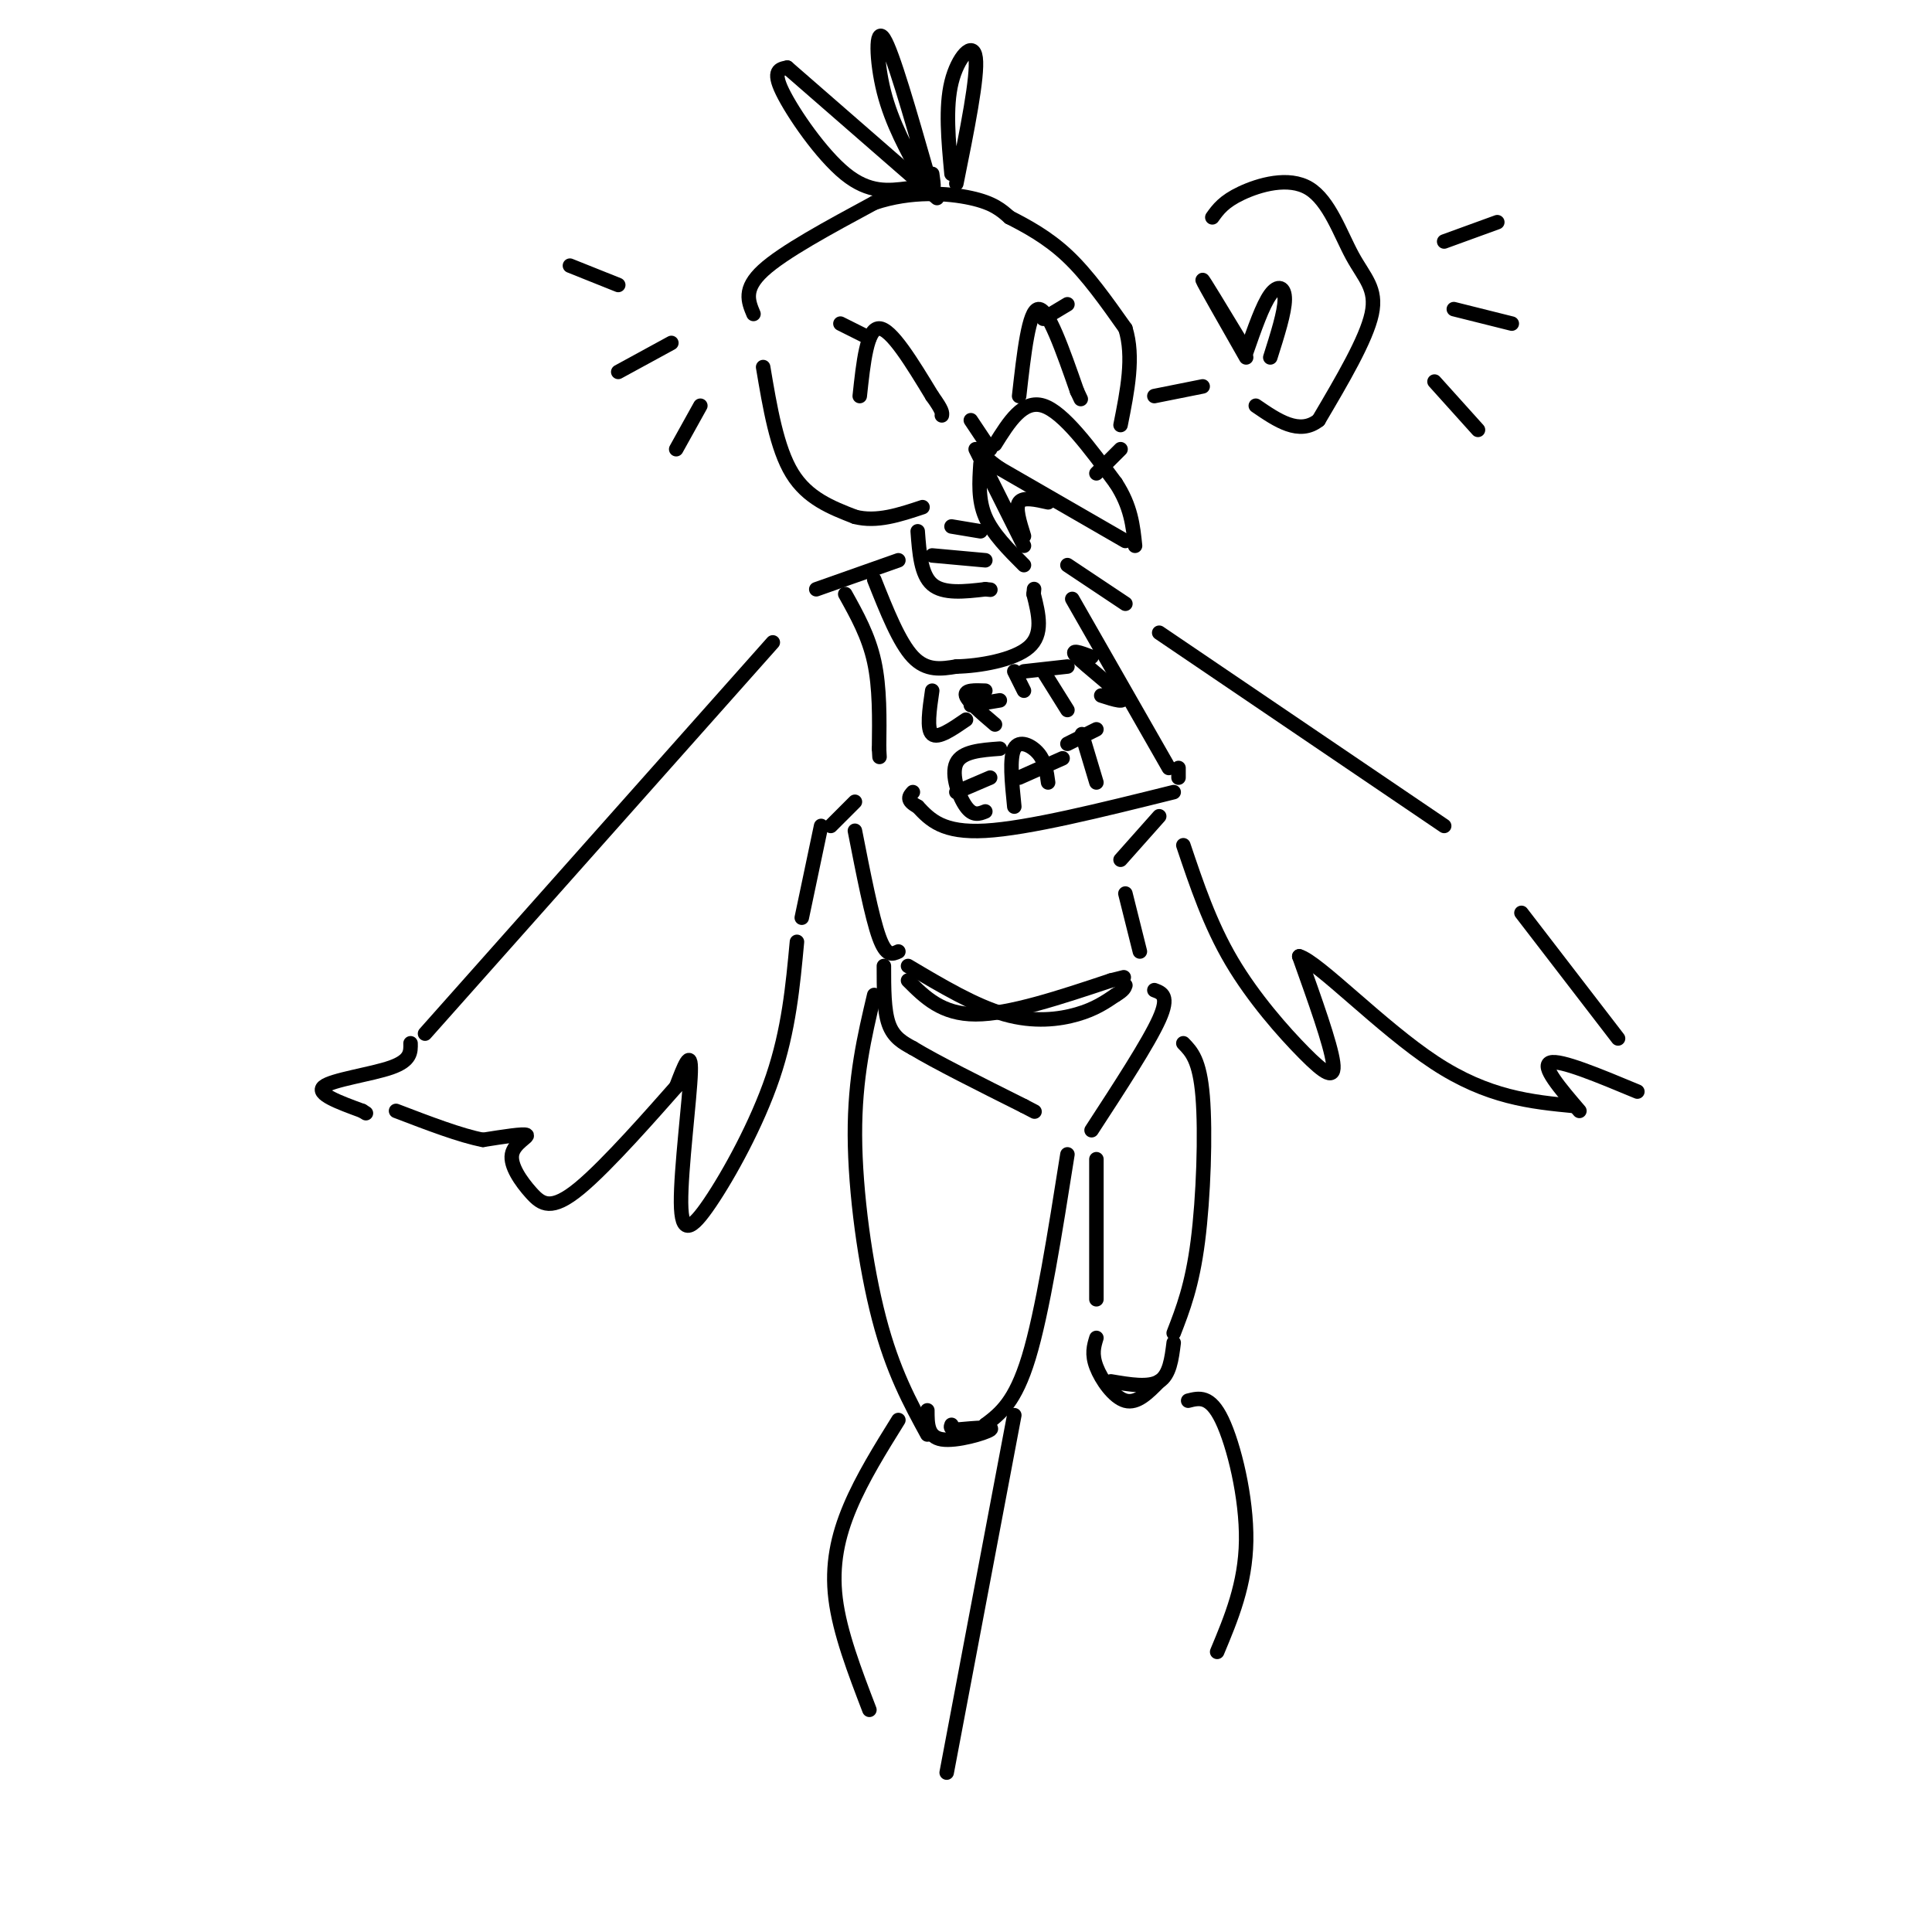 <svg viewBox='0 0 400 400' version='1.1' xmlns='http://www.w3.org/2000/svg' xmlns:xlink='http://www.w3.org/1999/xlink'><g fill='none' stroke='#000000' stroke-width='3' stroke-linecap='round' stroke-linejoin='round'><path d='M156,65c-1.083,-2.583 -2.167,-5.167 2,-9c4.167,-3.833 13.583,-8.917 23,-14'/><path d='M181,42c7.667,-2.578 15.333,-2.022 20,-1c4.667,1.022 6.333,2.511 8,4'/><path d='M209,45c3.378,1.733 7.822,4.067 12,8c4.178,3.933 8.089,9.467 12,15'/><path d='M233,68c1.833,5.833 0.417,12.917 -1,20'/><path d='M188,39c-4.022,0.511 -8.044,1.022 -13,-3c-4.956,-4.022 -10.844,-12.578 -13,-17c-2.156,-4.422 -0.578,-4.711 1,-5'/><path d='M163,14c0.000,0.000 31.000,27.000 31,27'/><path d='M191,37c-3.178,-5.756 -6.356,-11.511 -8,-18c-1.644,-6.489 -1.756,-13.711 0,-11c1.756,2.711 5.378,15.356 9,28'/><path d='M192,36c1.667,4.667 1.333,2.333 1,0'/><path d='M197,36c-0.644,-6.889 -1.289,-13.778 0,-19c1.289,-5.222 4.511,-8.778 5,-5c0.489,3.778 -1.756,14.889 -4,26'/><path d='M206,92c2.917,-4.667 5.833,-9.333 10,-8c4.167,1.333 9.583,8.667 15,16'/><path d='M231,100c3.167,4.833 3.583,8.917 4,13'/><path d='M233,112c0.000,0.000 -26.000,-15.000 -26,-15'/><path d='M207,97c-4.833,-3.333 -3.917,-4.167 -3,-5'/><path d='M205,93c0.000,0.000 -4.000,-6.000 -4,-6'/><path d='M217,104c-2.583,-0.583 -5.167,-1.167 -6,0c-0.833,1.167 0.083,4.083 1,7'/><path d='M202,93c0.000,0.000 10.000,20.000 10,20'/><path d='M212,117c-3.250,-3.250 -6.500,-6.500 -8,-10c-1.500,-3.500 -1.250,-7.250 -1,-11'/><path d='M178,82c0.750,-7.000 1.500,-14.000 4,-14c2.500,0.000 6.750,7.000 11,14'/><path d='M193,82c2.167,3.000 2.083,3.500 2,4'/><path d='M211,82c1.000,-8.917 2.000,-17.833 4,-18c2.000,-0.167 5.000,8.417 8,17'/><path d='M223,81c1.333,2.833 0.667,1.417 0,0'/><path d='M180,70c0.000,0.000 -6.000,-3.000 -6,-3'/><path d='M216,66c0.000,0.000 5.000,-3.000 5,-3'/><path d='M158,76c1.417,8.417 2.833,16.833 6,22c3.167,5.167 8.083,7.083 13,9'/><path d='M177,107c4.500,1.167 9.250,-0.417 14,-2'/><path d='M232,93c0.000,0.000 -5.000,5.000 -5,5'/><path d='M190,110c0.333,4.500 0.667,9.000 3,11c2.333,2.000 6.667,1.500 11,1'/><path d='M204,122c1.833,0.167 0.917,0.083 0,0'/><path d='M193,115c0.000,0.000 11.000,1.000 11,1'/><path d='M197,109c0.000,0.000 6.000,1.000 6,1'/><path d='M186,116c0.000,0.000 -17.000,6.000 -17,6'/><path d='M181,120c2.583,6.500 5.167,13.000 8,16c2.833,3.000 5.917,2.500 9,2'/><path d='M198,138c4.689,-0.089 11.911,-1.311 15,-4c3.089,-2.689 2.044,-6.844 1,-11'/><path d='M214,123c0.167,-1.833 0.083,-0.917 0,0'/><path d='M175,123c2.417,4.333 4.833,8.667 6,14c1.167,5.333 1.083,11.667 1,18'/><path d='M182,155c0.167,3.000 0.083,1.500 0,0'/><path d='M222,124c0.000,0.000 20.000,35.000 20,35'/><path d='M243,164c-15.083,3.750 -30.167,7.500 -39,8c-8.833,0.500 -11.417,-2.250 -14,-5'/><path d='M190,167c-2.500,-1.333 -1.750,-2.167 -1,-3'/><path d='M193,143c-0.583,4.000 -1.167,8.000 0,9c1.167,1.000 4.083,-1.000 7,-3'/><path d='M206,150c-2.833,-2.417 -5.667,-4.833 -6,-6c-0.333,-1.167 1.833,-1.083 4,-1'/><path d='M201,146c0.000,0.000 6.000,-1.000 6,-1'/><path d='M212,143c0.000,0.000 -2.000,-4.000 -2,-4'/><path d='M221,147c0.000,0.000 -5.000,-8.000 -5,-8'/><path d='M212,139c0.000,0.000 9.000,-1.000 9,-1'/><path d='M228,144c2.756,0.889 5.511,1.778 4,0c-1.511,-1.778 -7.289,-6.222 -9,-8c-1.711,-1.778 0.644,-0.889 3,0'/><path d='M204,168c-1.267,0.511 -2.533,1.022 -4,-1c-1.467,-2.022 -3.133,-6.578 -2,-9c1.133,-2.422 5.067,-2.711 9,-3'/><path d='M198,164c0.000,0.000 7.000,-3.000 7,-3'/><path d='M210,167c-0.511,-5.044 -1.022,-10.089 0,-12c1.022,-1.911 3.578,-0.689 5,1c1.422,1.689 1.711,3.844 2,6'/><path d='M211,161c0.000,0.000 9.000,-4.000 9,-4'/><path d='M227,162c0.000,0.000 -3.000,-10.000 -3,-10'/><path d='M221,154c0.000,0.000 6.000,-3.000 6,-3'/><path d='M244,159c0.000,0.000 0.000,2.000 0,2'/><path d='M221,117c0.000,0.000 12.000,8.000 12,8'/><path d='M160,133c0.000,0.000 -72.000,81.000 -72,81'/><path d='M165,195c-0.844,9.110 -1.687,18.220 -5,28c-3.313,9.780 -9.094,20.230 -13,26c-3.906,5.770 -5.936,6.861 -6,0c-0.064,-6.861 1.839,-21.675 2,-27c0.161,-5.325 -1.419,-1.163 -3,3'/><path d='M140,225c-4.473,5.048 -14.154,16.168 -20,21c-5.846,4.832 -7.856,3.378 -10,1c-2.144,-2.378 -4.424,-5.679 -4,-8c0.424,-2.321 3.550,-3.663 3,-4c-0.550,-0.337 -4.775,0.332 -9,1'/><path d='M100,236c-4.500,-0.833 -11.250,-3.417 -18,-6'/><path d='M240,169c0.000,0.000 -8.000,9.000 -8,9'/><path d='M166,190c0.000,0.000 4.000,-19.000 4,-19'/><path d='M177,172c1.750,8.917 3.500,17.833 5,22c1.500,4.167 2.750,3.583 4,3'/><path d='M188,203c3.500,3.500 7.000,7.000 14,7c7.000,0.000 17.500,-3.500 28,-7'/><path d='M230,203c4.667,-1.167 2.333,-0.583 0,0'/><path d='M233,185c0.000,0.000 3.000,12.000 3,12'/><path d='M240,131c0.000,0.000 59.000,40.000 59,40'/><path d='M245,175c2.750,8.185 5.500,16.369 10,24c4.500,7.631 10.750,14.708 15,19c4.250,4.292 6.500,5.798 6,2c-0.500,-3.798 -3.750,-12.899 -7,-22'/><path d='M269,198c3.844,1.067 16.956,14.733 28,22c11.044,7.267 20.022,8.133 29,9'/><path d='M327,230c-4.000,-4.667 -8.000,-9.333 -6,-10c2.000,-0.667 10.000,2.667 18,6'/><path d='M315,189c0.000,0.000 20.000,26.000 20,26'/><path d='M188,200c6.956,4.133 13.911,8.267 20,10c6.089,1.733 11.311,1.067 15,0c3.689,-1.067 5.844,-2.533 8,-4'/><path d='M231,206c1.667,-1.000 1.833,-1.500 2,-2'/><path d='M183,200c0.000,4.583 0.000,9.167 1,12c1.000,2.833 3.000,3.917 5,5'/><path d='M189,217c4.667,2.833 13.833,7.417 23,12'/><path d='M212,229c3.833,2.000 1.917,1.000 0,0'/><path d='M239,205c1.583,0.583 3.167,1.167 1,6c-2.167,4.833 -8.083,13.917 -14,23'/><path d='M181,206c-2.022,8.556 -4.044,17.111 -4,29c0.044,11.889 2.156,27.111 5,38c2.844,10.889 6.422,17.444 10,24'/><path d='M221,239c-2.583,16.333 -5.167,32.667 -8,42c-2.833,9.333 -5.917,11.667 -9,14'/><path d='M204,295c-1.500,2.333 -0.750,1.167 0,0'/><path d='M227,240c0.000,0.000 0.000,29.000 0,29'/><path d='M245,216c1.689,1.733 3.378,3.467 4,11c0.622,7.533 0.178,20.867 -1,30c-1.178,9.133 -3.089,14.067 -5,19'/><path d='M227,277c-0.511,1.667 -1.022,3.333 0,6c1.022,2.667 3.578,6.333 6,7c2.422,0.667 4.711,-1.667 7,-4'/><path d='M243,278c-0.417,3.333 -0.833,6.667 -3,8c-2.167,1.333 -6.083,0.667 -10,0'/><path d='M192,292c0.000,2.756 0.000,5.511 3,6c3.000,0.489 9.000,-1.289 10,-2c1.000,-0.711 -3.000,-0.356 -7,0'/><path d='M198,296c-1.333,-0.167 -1.167,-0.583 -1,-1'/><path d='M172,171c0.000,0.000 5.000,-5.000 5,-5'/><path d='M85,216c0.044,1.778 0.089,3.556 -4,5c-4.089,1.444 -12.311,2.556 -14,4c-1.689,1.444 3.156,3.222 8,5'/><path d='M75,230c1.333,0.833 0.667,0.417 0,0'/><path d='M258,74c-4.417,-7.750 -8.833,-15.500 -9,-16c-0.167,-0.500 3.917,6.250 8,13'/><path d='M258,73c1.711,-4.911 3.422,-9.822 5,-12c1.578,-2.178 3.022,-1.622 3,1c-0.022,2.622 -1.511,7.311 -3,12'/><path d='M251,45c1.174,-1.636 2.348,-3.273 6,-5c3.652,-1.727 9.783,-3.545 14,-1c4.217,2.545 6.520,9.455 9,14c2.480,4.545 5.137,6.727 4,12c-1.137,5.273 -6.069,13.636 -11,22'/><path d='M273,87c-4.000,3.167 -8.500,0.083 -13,-3'/><path d='M249,80c0.000,0.000 -10.000,2.000 -10,2'/><path d='M128,59c0.000,0.000 -10.000,-4.000 -10,-4'/><path d='M139,71c0.000,0.000 -11.000,6.000 -11,6'/><path d='M145,84c0.000,0.000 -5.000,9.000 -5,9'/><path d='M299,50c0.000,0.000 11.000,-4.000 11,-4'/><path d='M301,64c0.000,0.000 12.000,3.000 12,3'/><path d='M297,79c0.000,0.000 9.000,10.000 9,10'/><path d='M186,294c-3.733,6.000 -7.467,12.000 -10,18c-2.533,6.000 -3.867,12.000 -3,19c0.867,7.000 3.933,15.000 7,23'/><path d='M210,293c0.000,0.000 -14.000,74.000 -14,74'/><path d='M246,290c2.267,-0.578 4.533,-1.156 7,4c2.467,5.156 5.133,16.044 5,25c-0.133,8.956 -3.067,15.978 -6,23'/></g>
</svg>